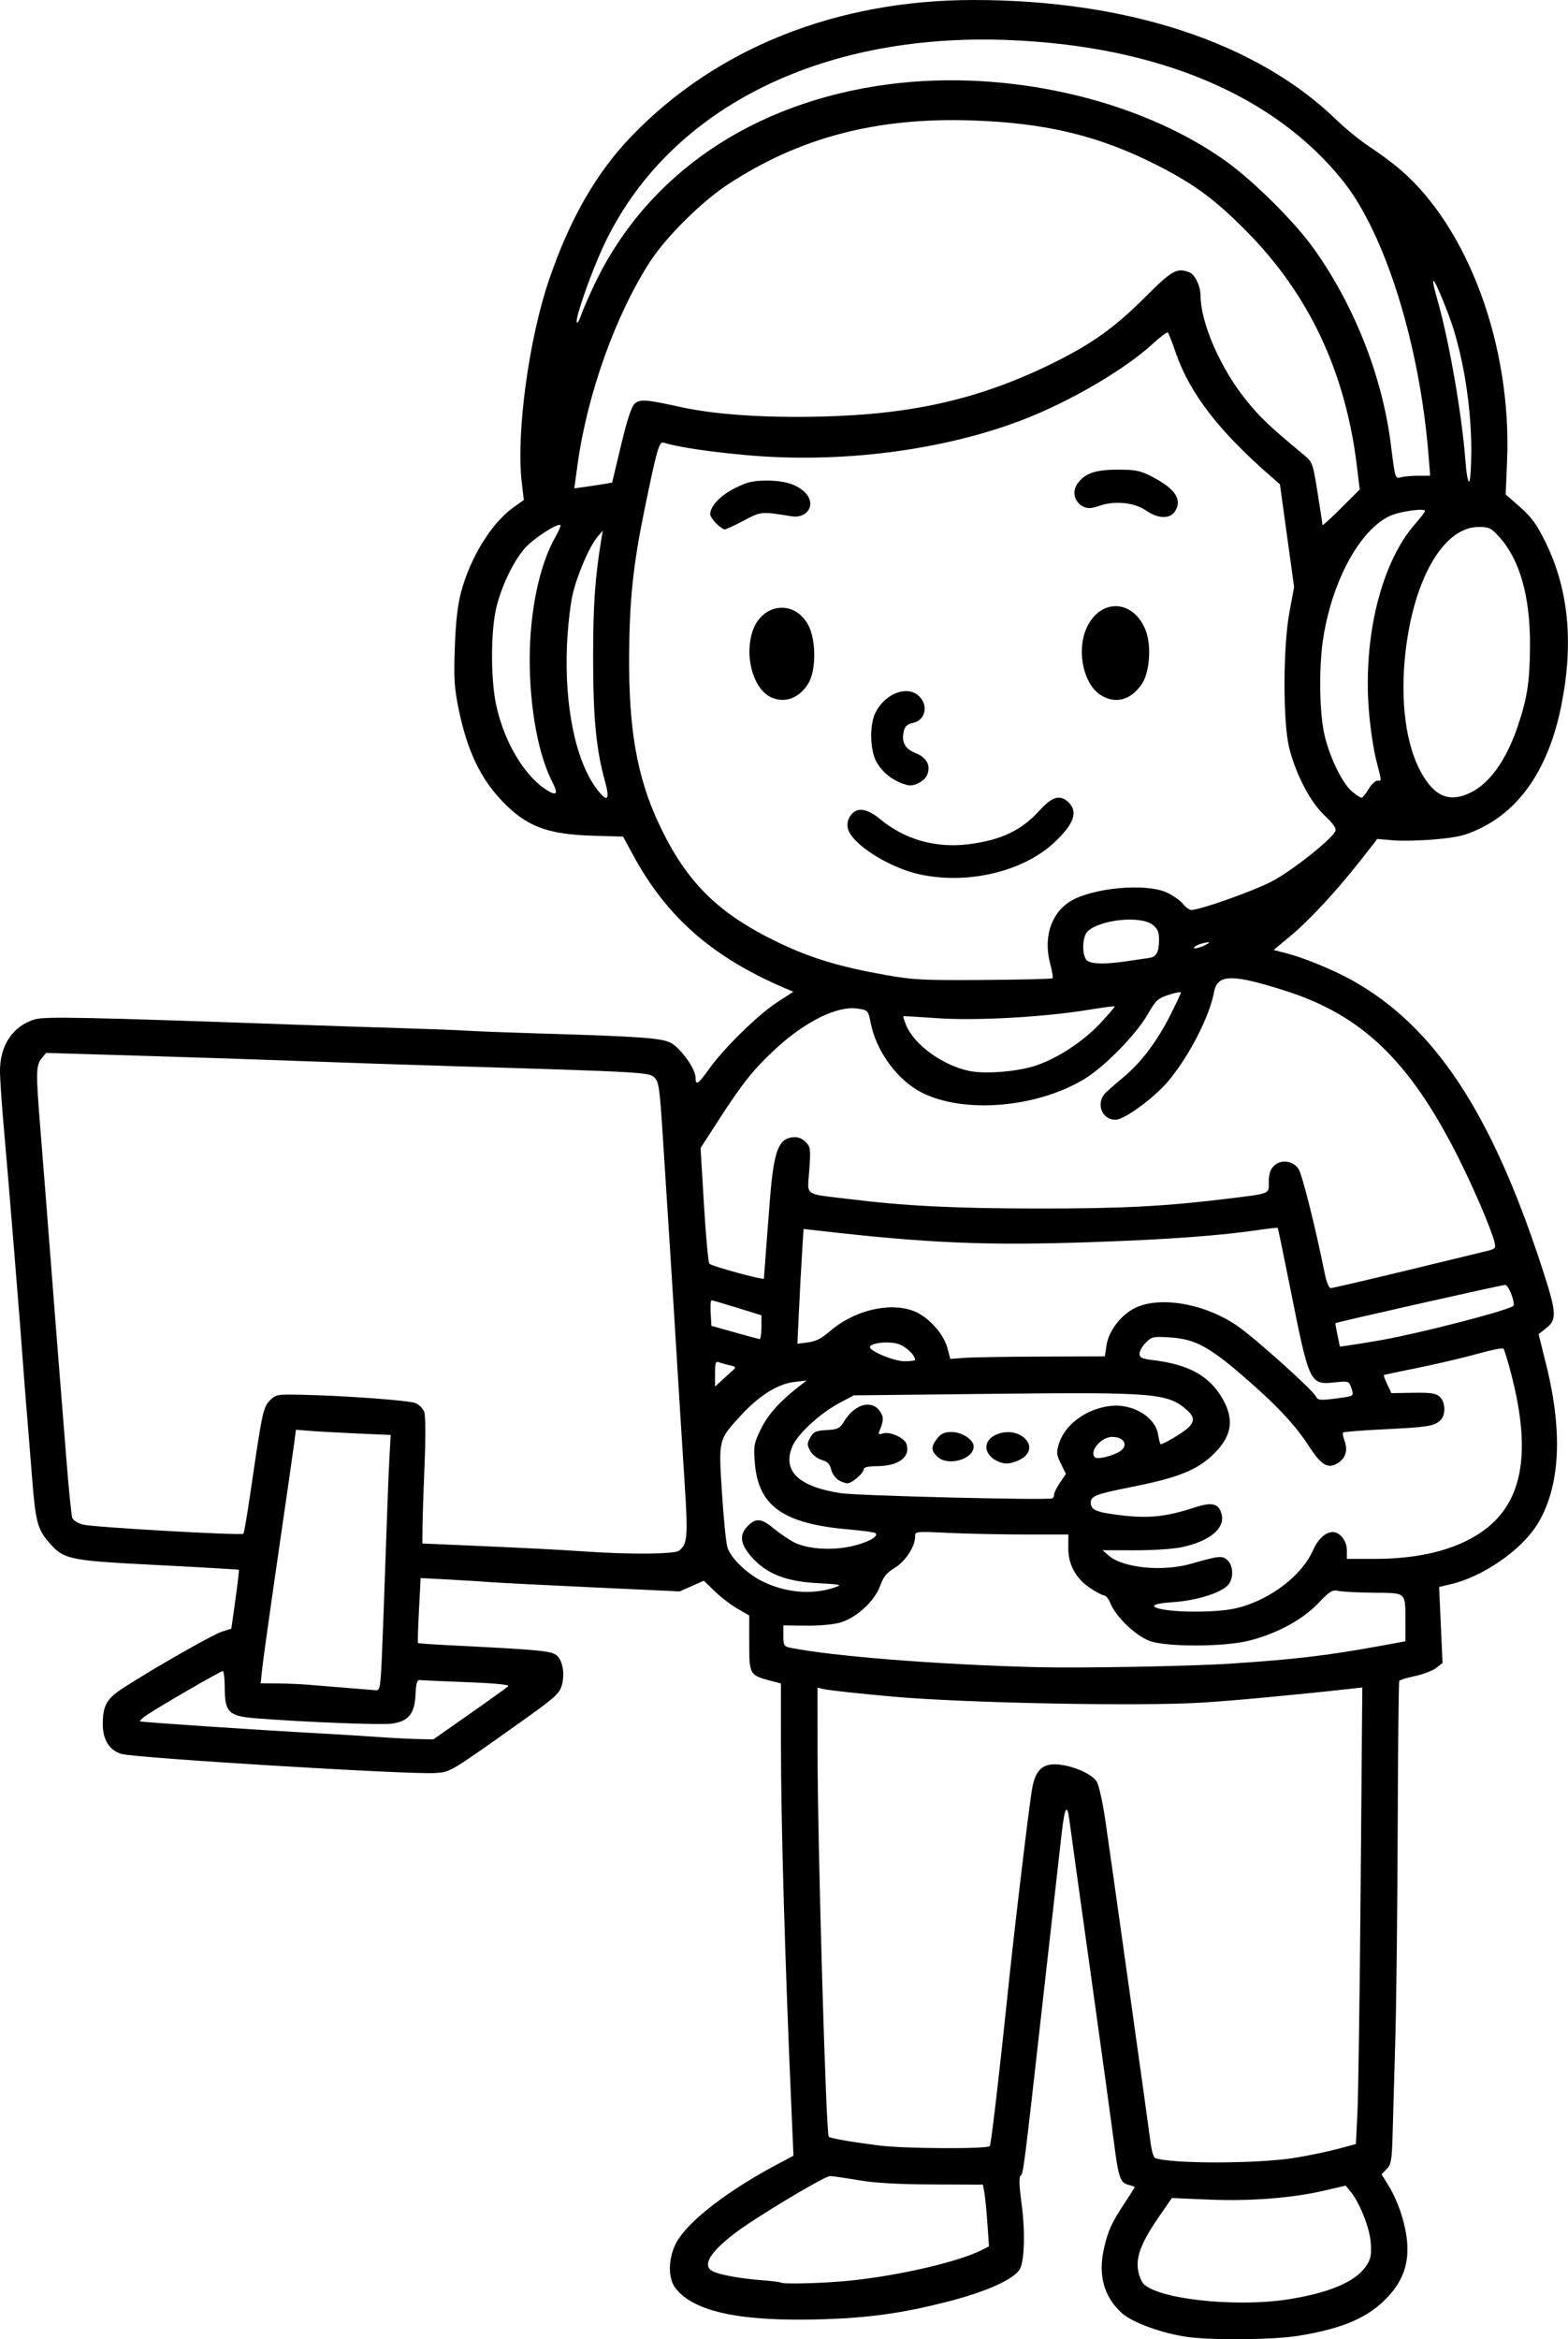 <?xml version="1.0" encoding="UTF-8" standalone="no"?>
<!-- Created with Inkscape (http://www.inkscape.org/) -->

<svg
   width="170.07mm"
   height="253.699mm"
   viewBox="0 0 170.07 253.699"
   version="1.1"
   id="svg1"
   xml:space="preserve"
   xmlns="http://www.w3.org/2000/svg"
   xmlns:svg="http://www.w3.org/2000/svg"><defs
     id="defs1" /><g
     id="layer1"
     transform="translate(33.374,221.192)"><path
       style="fill:#000000"
       d="m 95.382,32.256 c -2.72,-0.383 -5.948,-1.561 -7.081,-2.585 -1.943,-1.755 -2.597,-4.147 -1.926,-7.041 0.454,-1.958 0.824,-2.761 2.299,-4.987 0.561,-0.847 1.02,-1.578 1.02,-1.625 0,-0.047 -0.302,-0.161 -0.67,-0.253 -0.898,-0.225 -1.085,-0.775 -1.58,-4.652 C 87.21,9.293 86.061,0.959 84.89,-7.408 83.718,-15.776 82.697,-23.131 82.62,-23.752 c -0.238,-1.922 -0.513,-1.483 -0.836,1.336 -0.171,1.488 -1.079,9.551 -2.018,17.919 -2.119,18.886 -2.145,19.091 -2.464,19.287 -0.168,0.104 -0.122,1.192 0.131,3.071 0.398,2.953 0.316,6.094 -0.184,7.028 -0.593,1.108 -3.696,2.498 -8.018,3.59 -4.783,1.209 -8.306,1.704 -13.272,1.864 -9.025,0.291 -14.168,-0.808 -16.115,-3.441 -0.829,-1.121 -0.726,-3.4 0.228,-5.027 1.345,-2.296 5.588,-5.545 10.945,-8.381 L 52.69,12.606 52.537,9.147 C 51.775,-8.122 51.331,-23.282 51.33,-32.071 l -7.54e-4,-6.538 -1.124,-0.296 c -2.274,-0.599 -2.315,-0.672 -2.315,-4.071 v -3.011 l -1.257,-0.72 c -0.691,-0.396 -1.8,-1.244 -2.464,-1.884 l -1.207,-1.164 -1.307,0.58 -1.307,0.58 -9.79,-0.457 c -5.384,-0.251 -10.266,-0.501 -10.848,-0.554 -0.582,-0.054 -2.499,-0.174 -4.259,-0.269 l -3.2,-0.171 -0.184,3.493 c -0.101,1.921 -0.149,3.524 -0.107,3.561 0.043,0.037 1.566,0.143 3.385,0.235 10.083,0.509 11.113,0.609 11.692,1.133 0.64,0.579 0.873,2.05 0.513,3.248 -0.26,0.868 -0.793,1.346 -4.201,3.769 -8.042,5.716 -7.833,5.591 -9.518,5.71 -2.677,0.189 -32.414,-1.62 -34.02,-2.07 -1.291,-0.362 -2.036,-1.528 -2.037,-3.19 -0.002,-2.097 0.413,-2.814 2.348,-4.053 3.498,-2.242 9.624,-5.728 10.598,-6.032 l 0.998,-0.312 0.443,-3.159 c 0.244,-1.737 0.41,-3.19 0.369,-3.227 -0.041,-0.038 -4.003,-0.268 -8.805,-0.513 -9.779,-0.498 -10.187,-0.585 -11.863,-2.543 -1.163,-1.358 -1.398,-2.281 -1.751,-6.858 -0.163,-2.11 -0.407,-5.146 -0.542,-6.747 -0.136,-1.601 -0.314,-3.863 -0.397,-5.027 -0.337,-4.749 -1.589,-20.175 -2.126,-26.194 -0.221,-2.474 -0.41,-5.226 -0.422,-6.116 -0.036,-2.852 1.378,-4.981 3.785,-5.702 1.077,-0.323 5.542,-0.232 28.133,0.573 3.638,0.13 8.936,0.304 11.774,0.388 2.838,0.084 5.993,0.207 7.011,0.274 1.019,0.067 4.352,0.195 7.408,0.285 11.457,0.338 13.738,0.503 14.713,1.068 1.067,0.617 2.617,2.812 2.617,3.704 0,0.939 0.285,0.765 1.455,-0.89 1.563,-2.211 5.302,-5.882 7.354,-7.221 l 1.797,-1.173 -0.739,-0.314 c -8.015,-3.402 -12.968,-7.732 -16.681,-14.584 l -1.045,-1.928 -3.281,-0.097 c -4.975,-0.146 -7.243,-1.021 -9.889,-3.814 -2.328,-2.457 -3.736,-5.437 -4.646,-9.836 -0.492,-2.377 -0.554,-3.336 -0.435,-6.74 0.096,-2.743 0.303,-4.593 0.67,-5.989 0.988,-3.757 3.292,-7.504 5.661,-9.205 l 1.155,-0.829 -0.224,-1.91 c -0.622,-5.31 0.77,-15.58 2.988,-22.048 2.238,-6.528 5.089,-11.499 8.841,-15.417 9.213,-9.62 22.308,-14.848 37.186,-14.848 16.731,0 30.731,4.627 39.359,13.009 0.978,0.95 2.612,2.274 3.63,2.941 1.019,0.668 2.482,1.753 3.251,2.412 7.425,6.356 12.137,19.2 11.616,31.666 l -0.15,3.594 1.564,1.377 c 1.248,1.098 1.807,1.87 2.761,3.815 2.506,5.104 3.067,10.938 1.703,17.729 -1.332,6.635 -4.352,11.18 -8.857,13.33 -1.56,0.744 -2.347,0.935 -4.763,1.153 -1.592,0.144 -3.668,0.194 -4.613,0.112 l -1.72,-0.149 -1.719,2.197 c -2.644,3.379 -5.58,6.558 -7.649,8.281 l -1.876,1.563 1.346,0.345 c 1.904,0.487 5.103,1.799 7.12,2.919 8.934,4.962 15.109,14.273 20.604,31.072 1.626,4.972 1.686,5.744 0.511,6.663 l -0.845,0.661 0.843,3.393 c 1.84,7.407 1.476,13.38 -1.057,17.356 -1.743,2.735 -5.846,5.557 -9.25,6.361 l -1.325,0.313 0.186,4.123 0.186,4.123 -0.679,0.534 c -0.374,0.294 -1.403,0.688 -2.289,0.876 -0.885,0.188 -1.662,0.427 -1.726,0.531 -0.064,0.104 -0.14,7.261 -0.169,15.903 -0.029,8.643 -0.144,18.929 -0.255,22.858 -0.112,3.929 -0.245,8.604 -0.296,10.388 -0.083,2.871 -0.157,3.308 -0.649,3.8 l -0.556,0.556 0.759,1.227 c 1.015,1.642 1.819,4.048 2.007,6.005 0.227,2.374 -0.395,4.23 -2.009,5.996 -2.089,2.286 -4.898,3.517 -9.811,4.301 -2.713,0.433 -9.33,0.497 -12.039,0.115 z M 106.23,28.201 c 4.497,-0.688 7.408,-1.912 8.548,-3.595 0.526,-0.777 0.611,-1.181 0.528,-2.514 -0.101,-1.623 -1.191,-4.383 -2.224,-5.634 l -0.501,-0.607 -2.249,0.525 c -3.529,0.823 -8.103,1.182 -12.599,0.989 l -4,-0.172 -1.356,1.962 c -1.85,2.675 -2.495,4.237 -2.339,5.66 0.068,0.624 0.338,1.372 0.599,1.66 1.509,1.667 9.903,2.596 15.595,1.726 z M 58.625,26.174 c 5.379,-0.529 11.957,-2.047 14.504,-3.347 l 0.766,-0.391 -0.168,-2.421 C 73.635,18.684 73.488,17.178 73.401,16.669 L 73.241,15.743 67.775,15.722 c -3.814,-0.015 -6.245,-0.155 -8.043,-0.463 -1.417,-0.243 -2.804,-0.442 -3.082,-0.442 -0.608,0 -8.176,4.545 -10.338,6.209 -2.725,2.097 -3.542,3.494 -2.399,4.105 0.71,0.38 2.907,0.784 5.299,0.974 1.091,0.087 2.034,0.202 2.095,0.255 0.224,0.198 4.517,0.089 7.318,-0.187 z M 107.024,12.843 c 1.455,-0.233 3.551,-0.666 4.657,-0.963 l 2.011,-0.54 0.17,-3.487 c 0.094,-1.918 0.25,-13.059 0.347,-24.758 l 0.176,-21.271 -1.3,0.144 c -6.059,0.671 -12.813,1.3 -16.116,1.5 -6.813,0.412 -25.585,0.048 -33.47,-0.65 -3.674,-0.325 -7.038,-0.693 -7.607,-0.831 l -0.595,-0.145 0.004,6.974 c 0.005,10.026 0.915,41.387 1.211,41.732 0.143,0.168 2.497,0.575 5.532,0.958 2.692,0.339 11.613,0.384 11.938,0.059 0.137,-0.137 1.084,-8.22 1.959,-16.725 0.689,-6.697 2.3,-20.178 2.641,-22.093 0.361,-2.033 1.207,-2.764 2.96,-2.557 1.676,0.198 3.506,1.028 4.029,1.825 0.231,0.352 0.654,2.237 0.94,4.192 0.628,4.284 4.677,33.132 4.93,35.126 0.098,0.776 0.311,1.462 0.473,1.523 1.698,0.643 11.057,0.635 15.11,-0.014 z M 17.566,-35.306 c 2.167,-1.519 4.052,-2.875 4.19,-3.013 0.158,-0.158 -1.494,-0.318 -4.469,-0.432 -2.596,-0.1 -4.898,-0.202 -5.117,-0.228 -0.308,-0.036 -0.414,0.32 -0.475,1.581 -0.099,2.065 -0.754,2.876 -2.54,3.144 -1.11,0.167 -9.523,-0.164 -14.829,-0.583 -2.871,-0.227 -3.323,-0.668 -3.323,-3.252 0,-1.025 -0.097,-1.864 -0.216,-1.864 -0.246,0 -7.202,4.029 -8.332,4.826 -0.409,0.288 -0.699,0.568 -0.645,0.622 0.094,0.094 12.834,0.947 19.776,1.324 1.819,0.099 4.498,0.265 5.953,0.369 1.455,0.104 3.42,0.207 4.366,0.228 l 1.72,0.039 z m -9.524,-6.167 c 0.09,-2.001 0.282,-7.15 0.425,-11.443 0.144,-4.293 0.323,-8.894 0.399,-10.225 l 0.137,-2.42 -3.641,-0.162 c -2.003,-0.089 -4.315,-0.218 -5.139,-0.285 l -1.497,-0.123 -0.18,1.383 c -0.099,0.76 -0.884,6.223 -1.745,12.138 -0.861,5.916 -1.641,11.482 -1.733,12.369 l -0.169,1.613 1.824,0.013 c 1.003,0.007 2.538,0.074 3.411,0.148 0.873,0.074 2.778,0.23 4.233,0.346 1.455,0.117 2.841,0.229 3.079,0.249 0.375,0.032 0.455,-0.453 0.597,-3.601 z m 91.971,0.716 c 6.913,-0.452 10.565,-0.88 16.073,-1.884 l 2.977,-0.543 -0.004,-2.022 c -0.006,-3.385 0.18,-3.207 -3.401,-3.244 -1.693,-0.017 -3.426,-0.107 -3.85,-0.198 -0.687,-0.149 -0.935,0.004 -2.244,1.376 -1.696,1.779 -4.579,3.319 -7.567,4.044 -2.69,0.652 -8.781,0.665 -10.623,0.023 -1.517,-0.529 -3.693,-2.597 -4.303,-4.089 -0.193,-0.473 -0.495,-0.86 -0.671,-0.86 -0.176,0 -0.851,-0.352 -1.5,-0.782 -1.593,-1.055 -2.422,-2.575 -2.406,-4.409 l 0.013,-1.424 h -4.699 c -2.584,0 -6.325,-0.078 -8.313,-0.173 -3.597,-0.173 -3.614,-0.171 -3.614,0.407 0,1.08 -1.046,2.682 -2.212,3.386 -0.879,0.531 -1.227,0.961 -1.578,1.949 -0.583,1.641 -2.576,3.474 -4.332,3.984 -0.732,0.213 -2.309,0.355 -3.718,0.337 l -2.447,-0.032 v 1.136 c 0,1.027 0.07,1.15 0.728,1.284 4.522,0.924 16.028,1.834 26.657,2.109 4.737,0.123 16.667,-0.09 21.034,-0.376 z m 1.852,-6.347 c 3.236,-1.127 6.087,-3.493 7.176,-5.955 0.541,-1.223 1.357,-1.974 2.144,-1.974 0.782,0 1.529,0.969 1.529,1.984 v 0.926 h 3.019 c 4.767,0 8.622,-0.946 11.415,-2.8 4.588,-3.046 5.66,-8.469 3.4,-17.209 -0.372,-1.437 -0.756,-2.695 -0.854,-2.794 -0.098,-0.1 -1.371,0.154 -2.828,0.565 -1.457,0.41 -4.314,1.083 -6.35,1.495 -2.035,0.412 -3.741,0.773 -3.79,0.803 -0.049,0.03 0.115,0.484 0.364,1.009 l 0.453,0.955 2.359,-0.038 c 1.922,-0.031 2.455,0.049 2.877,0.431 0.651,0.589 0.681,2.01 0.055,2.574 -0.685,0.618 -1.365,0.724 -6.085,0.954 -2.364,0.115 -4.362,0.272 -4.439,0.349 -0.077,0.077 -0.011,0.479 0.146,0.894 0.378,0.995 0.135,1.86 -0.671,2.388 -1.097,0.719 -1.827,0.306 -3.19,-1.801 -1.525,-2.358 -3.631,-4.587 -7.355,-7.785 -3.541,-3.041 -5.075,-3.839 -7.708,-4.008 -1.817,-0.117 -1.987,-0.081 -2.625,0.558 -0.376,0.376 -0.683,0.918 -0.683,1.205 0,0.438 0.246,0.552 1.521,0.708 3.843,0.468 6.066,1.71 7.483,4.18 1.363,2.376 0.978,4.262 -1.284,6.295 -1.686,1.516 -3.793,2.323 -8.502,3.256 -3.927,0.778 -4.509,0.999 -4.509,1.709 0,0.818 0.6,1.064 3.388,1.391 2.945,0.345 4.838,0.138 7.908,-0.866 1.877,-0.614 2.602,-0.428 2.896,0.744 0.382,1.522 -1.249,2.89 -4.236,3.553 -0.934,0.207 -3.118,0.357 -5.152,0.353 l -3.529,-0.007 0.686,0.59 c 1.554,1.336 5.804,1.76 8.887,0.886 3.133,-0.889 3.403,-0.916 3.979,-0.394 0.673,0.609 0.684,2.074 0.02,2.738 -0.86,0.86 -3.446,1.65 -5.93,1.811 -4.233,0.275 -1.282,1.16 3.386,1.016 2.162,-0.067 3.353,-0.244 4.63,-0.689 z M 57.15,-49.024 c 0.864,-0.296 0.739,-0.328 -1.852,-0.467 -3.455,-0.186 -5.552,-1.019 -7.159,-2.845 -1.243,-1.412 -1.359,-2.406 -0.393,-3.371 0.881,-0.881 1.48,-0.818 2.813,0.296 0.622,0.52 1.616,1.193 2.208,1.497 1.492,0.765 4.305,0.919 6.506,0.356 1.64,-0.419 2.658,-1.017 2.316,-1.358 -0.088,-0.088 -1.391,-0.268 -2.895,-0.399 -7.165,-0.626 -9.844,-2.54 -10.204,-7.29 -0.136,-1.8 -0.085,-2.073 0.682,-3.631 0.771,-1.565 2.041,-2.978 4.153,-4.618 l 0.782,-0.608 -1.315,0.148 c -1.772,0.199 -3.798,1.459 -5.759,3.581 -2.496,2.702 -2.473,2.608 -2.104,8.403 0.173,2.727 0.436,5.391 0.584,5.921 0.307,1.102 2.031,2.816 3.673,3.655 2.551,1.302 5.509,1.573 7.964,0.731 z m -16.878,-3.989 c 0.925,-0.703 0.991,-1.534 0.602,-7.497 -0.207,-3.173 -0.56,-8.805 -0.785,-12.516 -0.224,-3.711 -0.588,-9.545 -0.808,-12.965 -0.22,-3.42 -0.566,-8.823 -0.768,-12.008 -0.327,-5.146 -0.426,-5.849 -0.895,-6.318 -0.585,-0.585 -1.028,-0.61 -22.008,-1.248 -5.312,-0.162 -12.515,-0.404 -16.007,-0.538 -3.492,-0.134 -11.217,-0.391 -17.167,-0.57 l -10.817,-0.325 -0.494,0.611 c -0.605,0.747 -0.615,1.536 -0.104,7.828 0.213,2.619 0.745,9.406 1.184,15.081 0.438,5.675 0.863,11.093 0.944,12.039 0.081,0.946 0.369,4.577 0.641,8.07 0.271,3.493 0.577,6.557 0.679,6.811 0.102,0.253 0.62,0.576 1.151,0.717 1.078,0.286 17.192,1.204 17.405,0.991 0.074,-0.074 0.419,-2.081 0.765,-4.459 1.272,-8.742 1.385,-9.276 2.115,-10.003 0.647,-0.644 0.788,-0.669 3.509,-0.609 4.66,0.102 11.517,0.605 12.277,0.902 0.391,0.152 0.819,0.593 0.952,0.98 0.141,0.411 0.156,2.736 0.035,5.597 -0.113,2.692 -0.214,5.74 -0.224,6.773 l -0.018,1.878 4.167,0.18 c 6.864,0.296 10.628,0.488 13.56,0.69 4.841,0.334 9.606,0.291 10.11,-0.092 z m 40.69,-6.1 c 0,-0.189 0.288,-0.768 0.639,-1.286 l 0.639,-0.941 -0.543,-1.098 c -0.472,-0.954 -0.503,-1.233 -0.235,-2.126 0.629,-2.101 2.959,-3.833 5.57,-4.143 2.446,-0.29 4.9,1.179 5.21,3.119 0.091,0.566 0.215,1.03 0.276,1.03 0.26,0 1.871,-0.922 2.665,-1.526 1.011,-0.768 1.084,-1.352 0.265,-2.101 -2.095,-1.916 -3.435,-2.032 -21.186,-1.838 l -15.035,0.164 -1.557,0.83 c -2.15,1.146 -4.59,3.412 -5.132,4.768 -1.052,2.63 0.717,4.31 5.276,5.01 1.851,0.284 22.403,0.791 22.95,0.565 0.109,-0.045 0.198,-0.237 0.198,-0.426 z m -23.468,-1.609 c -0.312,-0.218 -0.64,-0.731 -0.73,-1.139 -0.119,-0.542 -0.39,-0.809 -1.007,-0.992 -0.481,-0.143 -1.018,-0.564 -1.247,-0.978 -0.361,-0.652 -0.36,-0.803 0.003,-1.455 0.349,-0.626 0.596,-0.739 1.773,-0.807 1.245,-0.072 1.419,-0.163 1.948,-1.019 1.138,-1.841 2.988,-2.312 3.858,-0.983 0.395,0.603 0.385,0.969 -0.057,2.047 -0.169,0.412 -0.112,0.465 0.347,0.319 0.756,-0.24 2.352,0.474 2.565,1.148 0.455,1.435 -0.873,2.405 -3.291,2.405 -0.75,0 -1.331,0.121 -1.331,0.277 0,0.457 -1.264,1.575 -1.781,1.575 -0.265,0 -0.738,-0.179 -1.049,-0.397 z m 17.055,-2.134 c -0.398,-0.216 -0.803,-0.708 -0.9,-1.093 -0.402,-1.6 2.437,-2.59 3.97,-1.384 1.096,0.862 0.765,2.048 -0.731,2.616 -0.957,0.364 -1.468,0.334 -2.339,-0.139 z m -6.287,-0.38 c -0.67,-0.67 -0.666,-1.077 0.019,-1.949 0.42,-0.534 0.783,-0.697 1.552,-0.697 1.129,0 2.398,0.826 2.398,1.561 0,1.426 -2.849,2.205 -3.969,1.085 z m 19.645,-0.436 c 1.193,-0.61 0.772,-1.681 -0.66,-1.681 -1.18,0 -2.506,1.574 -1.866,2.214 0.235,0.235 1.577,-0.048 2.526,-0.533 z m 25.117,-6.081 c 0.371,-0.102 0.4,-0.252 0.175,-0.898 -0.268,-0.768 -0.285,-0.774 -1.837,-0.611 -2.656,0.278 -2.731,0.122 -4.74,-9.957 -0.739,-3.706 -1.373,-6.767 -1.41,-6.804 -0.036,-0.036 -0.834,0.048 -1.773,0.188 -4.385,0.654 -10.121,1.076 -18.504,1.362 -11.291,0.386 -17.588,0.12 -29.535,-1.246 l -1.617,-0.185 -0.164,2.61 c -0.09,1.435 -0.241,4.238 -0.335,6.227 l -0.171,3.617 1.159,-0.153 c 0.833,-0.11 1.485,-0.438 2.318,-1.167 2.625,-2.3 6.493,-3.244 9.142,-2.232 1.538,0.587 3.231,2.439 3.645,3.987 l 0.321,1.202 1.598,-0.114 c 0.879,-0.063 4.65,-0.124 8.381,-0.137 l 6.783,-0.022 0.179,-1.191 c 0.232,-1.546 1.532,-3.266 3.05,-4.034 2.677,-1.354 7.591,-0.515 11.112,1.898 1.949,1.335 8.333,7.076 8.577,7.712 0.131,0.34 0.435,0.384 1.682,0.242 0.837,-0.095 1.723,-0.228 1.967,-0.296 z m -66.815,-2.912 c 0.259,-0.234 0.174,-0.332 -0.383,-0.444 -0.394,-0.079 -0.924,-0.225 -1.179,-0.324 -0.405,-0.157 -0.463,-0.004 -0.463,1.222 v 1.401 l 0.846,-0.777 c 0.465,-0.427 0.996,-0.912 1.179,-1.077 z m 19.671,-1.032 c 0,-0.537 -1.017,-1.491 -1.856,-1.743 -1.015,-0.304 -2.769,-0.14 -3.03,0.283 -0.253,0.409 2.537,1.601 3.748,1.601 0.626,0 1.139,-0.064 1.139,-0.142 z m 50.535,-2.152 c 4.091,-0.715 13.331,-3.093 14.326,-3.687 0.321,-0.191 -0.493,-2.355 -0.867,-2.303 -0.923,0.128 -18.271,4.04 -18.402,4.15 -0.026,0.022 0.073,0.604 0.22,1.293 l 0.267,1.253 1.103,-0.156 c 0.607,-0.086 2.115,-0.333 3.352,-0.549 z m -67.204,-1.39 v -1.302 l -2.621,-0.814 c -1.442,-0.448 -2.698,-0.814 -2.792,-0.814 -0.094,0 -0.135,0.623 -0.091,1.384 l 0.08,1.384 2.514,0.71 c 1.382,0.391 2.603,0.72 2.712,0.733 0.109,0.012 0.198,-0.564 0.198,-1.28 z m 69.85,-6.133 c 4.293,-1.039 8.263,-2.001 8.822,-2.138 0.934,-0.229 1.002,-0.307 0.841,-0.961 -0.365,-1.478 -2.37,-6.133 -4.123,-9.574 -5.172,-10.154 -10.301,-15.051 -18.511,-17.675 -5.855,-1.871 -7.424,-1.843 -7.789,0.137 -0.485,2.626 -2.677,6.898 -4.926,9.601 -1.531,1.84 -4.784,4.233 -5.754,4.233 -1.553,0 -2.191,-1.88 -1.014,-2.989 0.341,-0.321 1.228,-1.091 1.972,-1.712 1.826,-1.523 3.577,-3.857 4.973,-6.627 0.637,-1.264 1.16,-2.377 1.163,-2.473 0.002,-0.096 -0.588,0.015 -1.312,0.247 -1.198,0.383 -1.406,0.577 -2.315,2.156 -1.258,2.186 -4.721,5.708 -6.889,7.007 -5.197,3.114 -13.065,3.755 -17.613,1.435 -2.615,-1.334 -4.901,-4.443 -5.515,-7.501 -0.285,-1.42 -0.292,-1.428 -1.425,-1.598 -2.221,-0.333 -5.729,1.411 -9.035,4.49 -2.283,2.126 -3.518,3.684 -6.115,7.712 l -1.886,2.925 0.371,6.17 c 0.204,3.394 0.469,6.263 0.588,6.376 0.302,0.285 5.905,1.811 5.912,1.61 0.009,-0.236 0.481,-6.431 0.668,-8.762 0.404,-5.033 0.917,-6.411 2.446,-6.564 0.567,-0.057 0.997,0.097 1.399,0.5 0.544,0.544 0.57,0.739 0.408,3.052 -0.203,2.89 -0.685,2.53 4.202,3.135 6.162,0.762 11.476,1.029 20.637,1.038 9.034,0.009 13.697,-0.231 20.373,-1.047 4.912,-0.6 4.63,-0.488 4.63,-1.853 0,-0.828 0.159,-1.329 0.545,-1.714 0.736,-0.736 2.025,-0.599 2.653,0.28 0.404,0.565 1.824,6.204 2.882,11.443 0.169,0.837 0.448,1.523 0.619,1.526 0.172,0.003 3.824,-0.845 8.117,-1.884 z M 78.861,-105.588 c 2.422,-0.786 5.214,-2.606 7.115,-4.638 0.899,-0.961 1.597,-1.781 1.552,-1.821 -0.046,-0.041 -1.392,0.139 -2.993,0.399 -4.791,0.778 -12.172,1.179 -16.272,0.882 -1.965,-0.142 -3.609,-0.234 -3.654,-0.205 -0.045,0.029 0.096,0.478 0.313,0.996 0.882,2.11 3.943,4.323 6.827,4.933 1.677,0.355 5.158,0.087 7.112,-0.547 z m 1.926,-9.506 c 0.073,-0.073 -0.043,-0.787 -0.257,-1.587 -0.742,-2.775 0.068,-5.387 2.076,-6.689 2.375,-1.54 8.354,-2.1 10.633,-0.996 0.668,0.324 1.441,0.876 1.717,1.227 0.276,0.351 0.674,0.638 0.883,0.638 0.935,0 6.631,-2.012 8.671,-3.064 2.184,-1.125 6.635,-4.649 6.967,-5.516 0.105,-0.274 -0.289,-0.831 -1.174,-1.658 -1.55,-1.45 -3.137,-4.482 -3.851,-7.357 -0.683,-2.753 -0.67,-10.923 0.024,-14.665 l 0.512,-2.759 -0.769,-5.576 -0.769,-5.576 -0.914,-0.794 c -5.663,-4.918 -8.851,-9.046 -10.367,-13.425 -0.399,-1.152 -0.791,-2.16 -0.872,-2.241 -0.08,-0.08 -0.835,0.486 -1.677,1.259 -3.025,2.777 -8.957,6.243 -14.038,8.201 -8.697,3.351 -19.84,4.772 -30.076,3.834 -4.1,-0.376 -7.365,-0.869 -8.907,-1.345 -0.481,-0.148 -0.733,0.739 -2.074,7.291 -1.23,6.01 -1.624,9.755 -1.662,15.803 -0.051,8.022 0.864,13.195 3.225,18.234 2.977,6.353 6.414,9.755 13.071,12.937 3.424,1.637 6.554,2.583 11.393,3.445 3.139,0.559 4.142,0.611 10.781,0.563 4.026,-0.029 7.38,-0.112 7.453,-0.185 z m -14.376,-11.26 c -3.359,-0.724 -7.397,-3.289 -7.818,-4.967 -0.117,-0.466 -0.03,-0.935 0.254,-1.369 0.659,-1.006 1.78,-0.88 3.283,0.37 2.617,2.176 6.015,3.138 9.524,2.694 3.572,-0.451 5.756,-1.493 7.754,-3.697 1.361,-1.501 2.234,-1.729 3.142,-0.821 1.022,1.022 0.54,2.35 -1.57,4.323 -3.382,3.163 -9.368,4.587 -14.57,3.466 z m -2.078,-9.924 c -1.17,-0.469 -2.167,-1.348 -2.69,-2.374 -0.657,-1.288 -0.705,-3.892 -0.095,-5.177 0.949,-2.001 3.229,-3.016 4.556,-2.029 1.279,0.951 1,2.78 -0.47,3.074 -0.564,0.113 -0.845,0.354 -0.964,0.829 -0.304,1.212 0.081,1.967 1.239,2.431 1.224,0.49 1.683,1.322 1.294,2.344 -0.236,0.62 -1.208,1.208 -1.934,1.169 -0.172,-0.009 -0.594,-0.129 -0.937,-0.266 z m -13.951,-9.234 c -1.932,-0.782 -2.996,-4.136 -2.21,-6.968 0.907,-3.267 4.586,-3.811 6.127,-0.906 0.868,1.638 0.859,4.94 -0.018,6.351 -0.952,1.531 -2.441,2.113 -3.899,1.523 z m 35.685,-0.263 c -2.045,-1.247 -2.769,-5.218 -1.4,-7.682 1.625,-2.926 5,-2.565 6.234,0.668 0.635,1.662 0.419,4.544 -0.432,5.787 -1.19,1.737 -2.821,2.191 -4.403,1.227 z m -41.761,-18.65 c -0.357,-0.357 -0.649,-0.804 -0.648,-0.992 0.003,-0.88 1.099,-2.042 2.663,-2.824 1.37,-0.685 1.965,-0.826 3.472,-0.826 1.949,0 3.274,0.414 4.159,1.3 1.232,1.232 0.293,2.855 -1.486,2.567 -3.272,-0.53 -3.291,-0.528 -5.175,0.473 -0.984,0.523 -1.913,0.952 -2.063,0.952 -0.15,0 -0.565,-0.292 -0.922,-0.649 z m 46.63,-1.396 c -1.273,-0.874 -3.366,-1.092 -5.029,-0.525 -0.932,0.317 -1.309,0.337 -1.8,0.092 -0.915,-0.456 -1.222,-1.549 -0.672,-2.389 0.78,-1.191 1.923,-1.609 4.407,-1.611 1.951,-0.002 2.442,0.097 3.704,0.745 2.545,1.307 3.349,2.513 2.52,3.779 -0.556,0.849 -1.814,0.813 -3.13,-0.089 z m -2.086,48.876 c 0.974,-0.146 2.048,-0.304 2.388,-0.35 0.815,-0.112 1.094,-0.605 1.099,-1.945 0.003,-0.882 -0.137,-1.216 -0.693,-1.654 -1.286,-1.012 -5.618,-0.586 -7.029,0.69 -0.659,0.596 -0.668,2.857 -0.013,3.238 0.596,0.347 2.025,0.354 4.249,0.02 z m 8.782,-1.9 c 0.274,-0.172 0.151,-0.197 -0.397,-0.082 -0.437,0.092 -0.913,0.292 -1.058,0.443 -0.308,0.321 0.812,0.043 1.455,-0.362 z m -65.384,-17.592 c -0.964,-3.477 -1.291,-6.899 -1.291,-13.502 0,-5.689 0.215,-8.718 0.916,-12.911 l 0.133,-0.794 -0.564,0.661 c -0.888,1.04 -2.234,4.177 -2.725,6.35 -0.247,1.091 -0.515,3.532 -0.595,5.424 -0.284,6.655 0.952,12.597 3.247,15.606 1.147,1.504 1.449,1.217 0.88,-0.835 z m 82.811,0.84 c 0.301,-0.509 0.729,-0.926 0.952,-0.926 0.496,0 0.508,0.219 -0.118,-2.228 -0.288,-1.126 -0.643,-3.518 -0.789,-5.314 -0.655,-8.07 1.339,-16.131 5.029,-20.323 0.576,-0.654 1.047,-1.275 1.047,-1.38 0,-0.354 -2.77,0.042 -3.836,0.548 -3.211,1.524 -6.169,6.923 -7.173,13.085 -0.479,2.944 -0.468,7.631 0.025,10.229 0.466,2.458 1.939,5.599 3.071,6.552 0.445,0.374 0.907,0.681 1.027,0.681 0.12,0 0.464,-0.417 0.765,-0.926 z m 11.047,0.381 c 2.106,-1.02 3.914,-3.563 5.152,-7.247 1.034,-3.076 1.3,-4.852 1.315,-8.769 0.021,-5.281 -1.108,-9.26 -3.322,-11.711 -0.896,-0.992 -1.111,-1.097 -2.243,-1.097 -3.802,0 -7.064,5.626 -7.955,13.722 -0.568,5.157 0.057,9.907 1.692,12.869 1.467,2.657 3.089,3.333 5.36,2.233 z m -99.602,-1.222 c -1.5,-2.949 -2.423,-7.974 -2.425,-13.214 -0.002,-5.229 1.054,-10.271 2.786,-13.302 0.365,-0.639 0.61,-1.217 0.544,-1.283 -0.271,-0.271 -2.924,1.445 -3.835,2.479 -1.233,1.401 -2.465,3.927 -3.079,6.316 -0.659,2.563 -0.671,7.973 -0.025,10.848 0.903,4.015 3.112,7.662 5.534,9.135 1.038,0.631 1.179,0.355 0.5,-0.979 z m 87.295,-34.199 c -1.247,-10.264 -5.213,-18.67 -12.066,-25.568 -3.307,-3.33 -5.52,-4.97 -9.393,-6.961 -6.351,-3.266 -12.146,-4.687 -20.241,-4.963 -10.409,-0.355 -18.789,1.846 -26.591,6.984 -2.787,1.835 -6.623,5.639 -8.324,8.253 -3.766,5.788 -6.859,14.416 -7.912,22.064 l -0.358,2.604 1.219,-0.17 c 0.671,-0.093 1.594,-0.235 2.052,-0.313 l 0.833,-0.143 0.967,-4.048 c 0.65,-2.723 1.131,-4.197 1.469,-4.503 0.578,-0.523 1.205,-0.479 4.997,0.354 3.756,0.825 9.075,1.185 15.291,1.034 10.02,-0.243 17.337,-1.948 25.279,-5.891 4.078,-2.025 6.563,-3.813 9.808,-7.06 2.908,-2.91 3.449,-3.213 4.806,-2.693 0.599,0.23 1.202,1.497 1.206,2.534 0.013,2.943 2.146,7.847 4.9,11.27 1.566,1.946 2.478,2.813 6.316,6.008 0.928,0.773 0.968,0.882 1.481,4.101 0.29,1.819 0.527,3.391 0.527,3.493 3e-5,0.102 0.909,-0.723 2.02,-1.834 l 2.02,-2.019 z m 12.408,-1.746 c 0,-5.013 -0.98,-10.804 -2.501,-14.771 -1.549,-4.042 -2.112,-4.799 -1.197,-1.609 1.275,4.441 2.687,12.532 3.055,17.506 0.099,1.343 0.285,2.378 0.412,2.299 0.127,-0.079 0.231,-1.62 0.231,-3.426 z m -5.737,2.789 1.275,-0.004 -0.173,-2.183 c -0.955,-12.038 -4.702,-24.06 -9.284,-29.788 -7.471,-9.338 -20.11,-14.652 -36.352,-15.283 -20.576,-0.799 -37.06,7.633 -43.913,22.465 -1.304,2.822 -2.967,7.556 -2.848,8.106 0.049,0.226 0.25,-0.066 0.446,-0.648 0.197,-0.582 0.868,-2.13 1.493,-3.44 5.699,-11.956 17.204,-19.768 31.937,-21.686 12.733,-1.658 27.001,1.58 36.428,8.265 3.05,2.163 7.519,6.596 9.638,9.558 4.391,6.141 7.436,13.861 8.357,21.193 0.481,3.828 0.467,3.783 1.138,3.603 0.321,-0.086 1.157,-0.158 1.858,-0.16 z"
       id="path1" /></g></svg>

